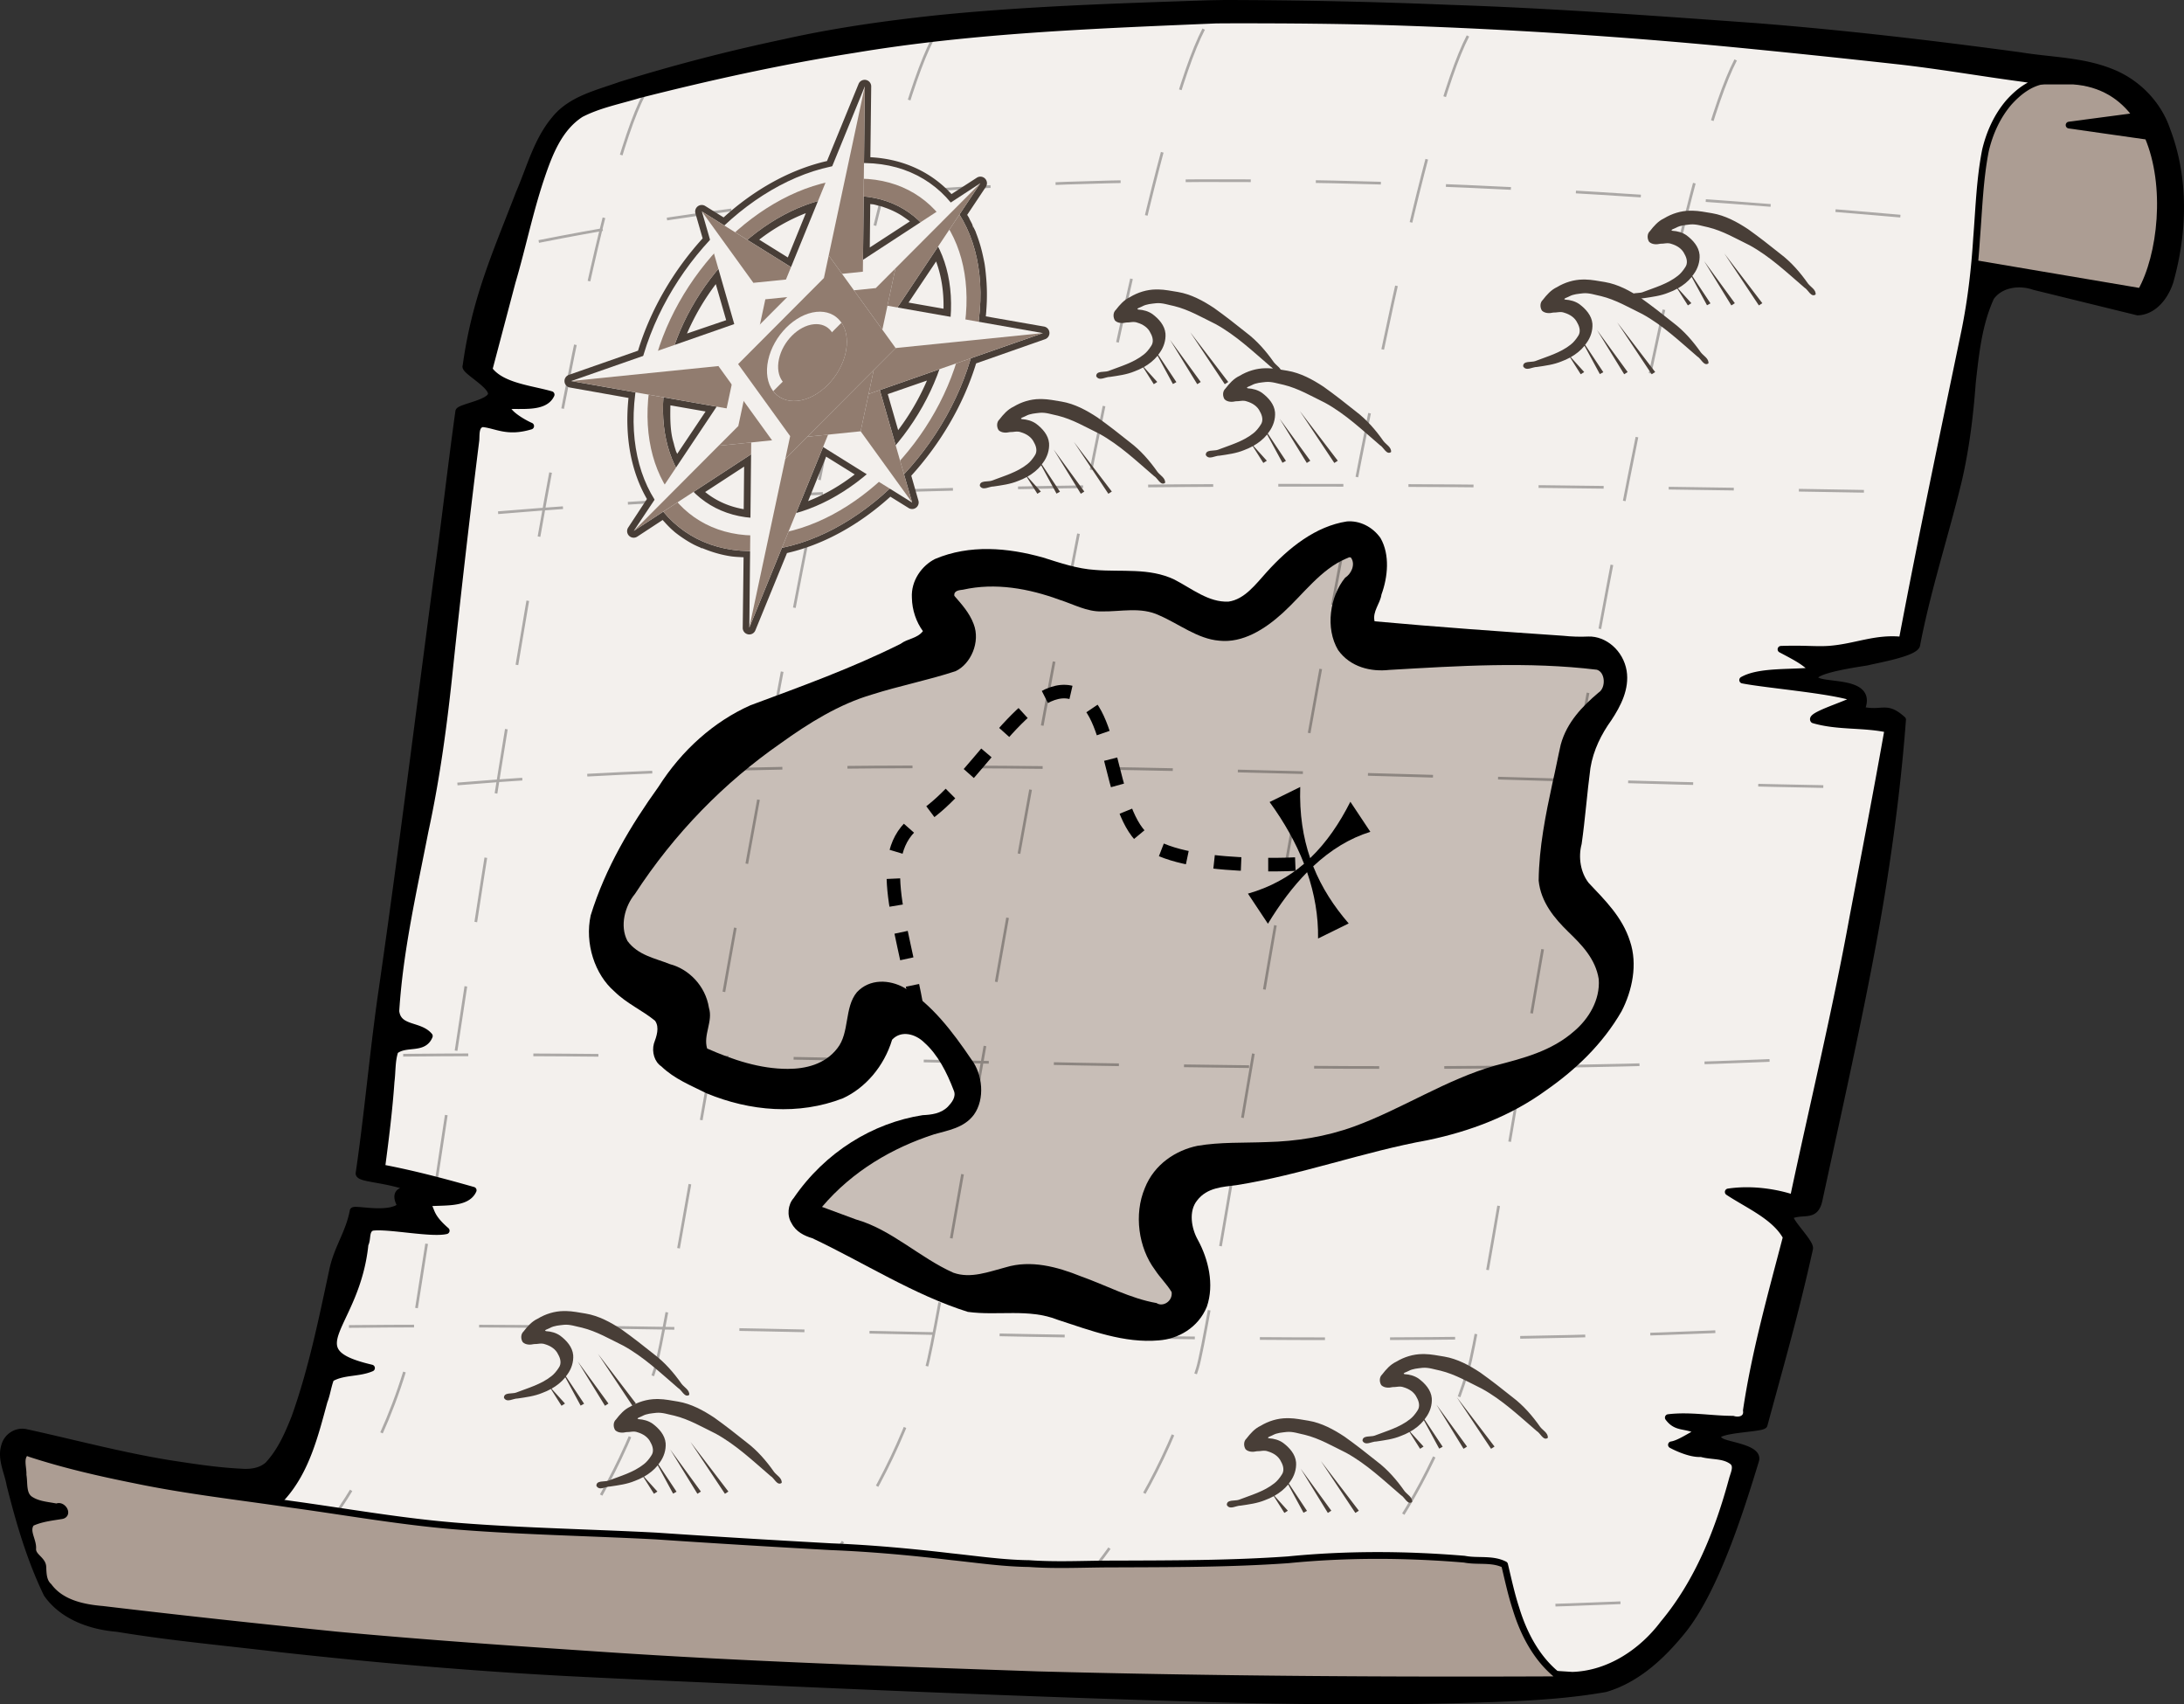 <svg xmlns="http://www.w3.org/2000/svg" xmlns:xlink="http://www.w3.org/1999/xlink" viewBox="0 0 322.19 251.36"><rect x="0" y="0" width="322.19" height="251.36" fill="#333333" stroke="none"/><g transform="translate(-190.23 -423.27)"><path d="M368.56 423.81c-13.446.456-26.909.864-40.301 2.23-7.5.808-14.983 1.86-22.348 3.513a267.706 267.706 0 00-24.18 6.286c-3.401 1.226-7.277 2.072-9.655 5.033-2.636 3.13-3.646 7.189-5.245 10.871-3.574 9.26-6.483 15.645-7.856 25.524-.328.608 3.73 2.693 3.748 4.062.017 1.382-4.728 2.013-4.813 2.62-1.145 8.17-2.046 16.373-3.198 24.542-2.687 20.288-5.206 40.6-8.132 60.855-1.259 8.574-2.112 18.377-3.378 26.944-.138.934 4.323.73 8.393 2.503 1.572.685-4.332-1.44-2.223 2.34-1.831 1.647-6.954.263-7.042.727-.643 3.373-2.376 5.491-3.051 8.857-1.557 7.253-3.042 14.558-5.54 21.559-.994 2.51-2.107 5.079-3.98 7.063-1.091.97-2.58 1.14-3.98 1.034-3.593-.175-7.16-.733-10.713-1.283-7.088-1.159-14.028-3.028-21.037-4.56-1.354-.285-2.714.586-3.094 1.905-.653 1.974.438 3.896.768 5.82 1.38 5.493 2.98 10.972 5.45 16.086 2.331 3.325 6.465 4.775 10.369 5.091 7.986 1.328 16.056 2.04 24.089 3.011 14.125 1.564 28.29 2.782 42.484 3.528 10.544.547 21.096.948 31.642 1.46 21.504.95 43.014 1.794 64.53 2.413 14.404.365 28.822.444 43.22-.17 4.546-.21 9.107-.565 13.59-1.357 4.62-1.362 8.295-4.778 11.27-8.437 4.892-5.959 8.663-17.93 10.882-25.228.544-1.835-4.188-2.194-5.15-2.839-2.754-1.843 6.213-1.717 6.397-2.397 2.539-9.37 4.618-16.515 6.713-25.995.21-.952-3.667-4.544-2.764-4.91 1.922-.779 3.574.406 4.156-2.247 3.058-14.182 7.125-32.029 9.4-46.362 1.285-8.124 2.304-16.295 2.923-24.498-2.504-2.254-2.895-.688-6.12-1.437 2.249-4.967-6.983-3.067-6.862-4.817.084-1.223 7.341-2.133 7.857-2.264 1.072-.29 7.154-1.317 7.22-2.537 1.573-8.196 4.195-16.146 6.158-24.252 1.1-4.754 1.69-9.606 2.049-14.468.479-4.25.923-8.606 2.729-12.537 1.422-1.979 4.2-2.321 6.375-1.562l15.28 3.75c2.447-.11 4.107-2.377 4.782-4.532 2.035-7.248 2.248-15.192-.469-22.296-1.328-3.945-4.519-7.148-8.406-8.61-4.218-1.658-8.824-1.63-13.243-2.363-13.07-1.763-26.175-3.304-39.324-4.327-14.93-1.069-29.864-2.177-44.828-2.668-11.05-.46-22.11-.692-33.169-.715l-2.372.042v0zm81.375 98.844c.024.332-.169-.333 0 0z" stroke-linejoin="round" stroke="#000"/><path d="M483.94 435.22l-26.44 22.84 48.562 8.219c2.996-5.293 4.157-15.607 1.031-22.906l-11.625-1.656 9.938-1.313c-2.05-2.886-5.077-4.891-9.344-5.187h-12.125z" stroke-linejoin="round" stroke="#000" fill="#ac9d93"/><path d="M369.72 426.22c-17.893.76-35.857 1.4-53.552 4.361-10.684 1.683-21.258 4.013-31.738 6.676-2.857.872-5.848 1.437-8.516 2.818-3.214 2.063-4.655 5.817-5.828 9.278-1.724 5.086-2.783 10.365-4.304 15.512l-3.406 12.887c1.813 2.506 6.19 2.852 9.156 3.718-.966 2.113-4.457 1.477-6.594 1.657.066 1.174 2.692 2.602 3.575 2.98-3.494 1.055-5-.146-7.075-.355-1.098.19-.942 1.566-1 2.406a1784.009 1784.009 0 00-3.86 33.475c-.833 8.129-1.914 16.242-3.649 24.232-1.715 8.793-3.742 17.573-4.304 26.538.323 2.742 3.491 1.912 4.938 3.66-.858 2.133-3.438.882-5.063 2.188-.494 1.451-.384 3.032-.578 4.542-.297 4.253-.831 8.483-1.39 12.709 4.556.857 9.042 2.046 13.5 3.312-.961 2.179-4.651 1.61-6.969 1.906 1.022.865.208 1.647 2.988 4.053-2.22.528-8.68-.836-10.925-.49-1.026.362-.618 1.7-1.045 2.49-1.256 12.356-10.364 15.613.951 18.26-1.927.833-4.17.453-6 1.53-.437 1.09-.559 2.279-.99 3.373-1.354 4.956-2.63 10.218-6.159 14.143-4.753 5.696-11.104 10.34-18.438 11.966-.784.357-2.483.164-2.726.769.893.338 1.899-.007 2.83.222l208.64 13.31c5.375-.16 10.253-3.392 13.416-7.598 5.111-6.109 8.117-13.662 10.177-21.278.23-.878.9-2.092-.076-2.744-1.315-.918-3.031-.648-4.516-1.086-1.763.148-4.36-1.268-4.383-1.285 1.202-.167 3.008-1.488 4.131-1.947-2.09-1.14-3.318-.35-4.593-2.063 3.172-.386 6.35.234 9.525.238.987.318 2.178-.057 1.99-1.304 1.295-8.66 3.683-17.1 5.89-25.558-1.634-3.038-5.644-4.723-8.562-6.657 3.627-.538 7.233.123 9.594.907 2.935-13.816 6.27-27.55 8.798-41.45 1.754-9.23 3.533-18.455 5.17-27.706-3.62-.791-7.38-.324-10.968-1.375-.627-.8 7.433-3.007 5.926-3.258-3.253-1.148-12.996-1.94-16.395-2.617 2.495-1.415 7.202-.995 10.5-1.375-1.486-1.364-2.134-1.73-4.844-3.157 3.615-.118 5.1.126 7.09-.01 3.964-.3 6.817-1.766 10.785-1.333 2.877-15.233 6.084-30.4 9.236-45.577.92-4.522 1.452-9.111 1.743-13.713.346-4.33.47-8.723 1.315-12.98.61-2.567 1.726-5.046 3.478-7.08 1.331-1.466 2.952-2.76 4.946-3.15-.874-.18-1.832-.163-2.737-.329-6.175-.813-12.311-1.899-18.502-2.596a1787.019 1787.019 0 00-25.216-2.618 799.932 799.932 0 00-47.828-3.091c-8.393-.289-16.793-.352-25.19-.347l-2.37.013z" stroke-linejoin="round" stroke="#000" fill="#f3f0ed"/><path style="block-progression:tb;text-indent:0;text-transform:none" d="M388.915 500.174c-4.56.699-8.553 3.839-11.83 7.482-1.621 1.796-3.261 4.006-5.606 4.338-2.932.158-5.425-1.923-7.998-3.248-3.712-1.775-7.792-1.09-11.69-1.423-2.632-.162-5.175-1.037-7.706-1.833-5.194-1.453-10.8-1.943-15.908.215-1.917.957-3.576 3.169-3.423 5.74.032 1.794.637 3.548 1.627 4.907-.857 1.111-2.265 1.085-3.294 1.873-7.203 3.6-14.697 6.292-22.15 9.06-5.369 2.384-10.123 6.607-13.56 12.013-4.087 5.698-7.826 11.92-10.007 18.974-.9 4.122.601 8.724 3.505 11.22 1.805 1.786 4.069 2.75 5.987 4.317.705.993.21 2.335-.164 3.36-.347 1.255.096 2.721 1.09 3.367 1.95 1.877 4.383 2.822 6.669 3.973 6.416 2.661 13.6 3.268 20.118.74 3.299-1.515 6.072-4.694 7.262-8.642 1.352-1.454 3.482-.838 4.757.433 1.998 1.772 3.34 4.435 4.333 7.045.421.95-.318 1.824-.87 2.41-1.033 1.026-2.427 1.18-3.72 1.242-7.328 1.14-14.376 5.423-19.037 12.242-.836.949-1.011 2.571-.302 3.683.655 1.287 1.897 1.871 3.073 2.225 7.643 3.611 14.939 8.338 22.929 10.86 4.418.612 9.004-.537 13.3 1.18 4.846 1.577 9.776 3.472 14.873 3.025 2.837-.199 5.827-1.848 7.1-4.98 1.121-3.272.219-7.009-1.344-9.862-.935-1.67-1.387-4.209-.092-5.797 1.46-1.918 3.796-1.993 5.815-2.257 9.532-1.512 18.75-4.93 28.25-6.643 6.113-1.277 12.157-3.505 17.46-7.374 4.276-2.984 8.278-6.753 11.09-11.628 1.568-3.03 2.395-6.92 1.24-10.326-1.14-3.6-3.742-6.098-6.09-8.596-1.2-1.515-1.572-3.786-1.043-5.744.53-3.718.8-7.482 1.295-11.203.43-2.654 1.63-5.028 3.1-7.066 1.353-2.049 2.677-4.572 2.244-7.28-.507-3.015-3.087-5.128-5.642-5.049-1.25.062-2.494.014-3.74-.114-9.272-.634-18.544-1.288-27.805-2.133-.335-1.461.82-2.58 1.017-3.942.946-2.6 1.266-5.861-.133-8.324-1.188-1.698-3.124-2.622-4.98-2.46z" color="#000"/><path style="block-progression:tb;text-indent:0;text-transform:none" d="M389.545 505.534c.698 1.012-.02 2.423-.87 2.927-2.257 2.762-2.976 7.454-1.037 10.693 1.817 2.528 4.85 3.215 7.535 2.916 10.198-.591 20.45-1.26 30.634-.027 1.263.38 1.35 2.685.242 3.376-2.336 1.977-4.68 4.35-5.58 7.687-.425 1.859-.769 3.745-1.207 5.603-1.02 4.726-1.99 9.533-2.045 14.432.315 3.194 2.371 5.607 4.374 7.559 1.913 1.848 4.016 3.953 4.487 6.968.238 3.121-1.537 5.902-3.586 7.649-3.37 2.99-7.592 4.028-11.625 5.087-7.233 2.03-13.772 6.401-20.845 8.991-4.196 1.527-8.582 2.213-12.967 2.311-3.393.14-6.81-.023-10.179.552-3.157.654-6.359 2.689-7.757 6.233-1.638 3.89-.926 8.814 1.483 12.043.756 1.16 1.761 2.117 2.47 3.29.188 1.347-1.288 2.254-2.225 1.624-3.86-.67-7.435-2.62-11.148-3.94-3.536-1.422-7.394-2.455-11.1-1.334-2.511.655-5.163 1.713-7.726.8-4.952-2.202-9.158-6.39-14.365-7.856-1.67-.62-3.341-1.238-5.013-1.853 4.515-5.314 10.426-8.725 16.534-10.703 2.051-.595 4.398-.924 5.871-2.887 1.67-2.318 1.294-5.998-.382-8.178-2.768-4.083-5.838-8.135-9.867-10.543-2.193-1.23-5.116-1.377-7.008.649-1.88 2.258-1.05 5.974-2.885 8.268-1.824 2.38-4.692 3.038-7.303 3.04-4.096.005-8.099-1.325-11.906-3.005-.607-2.008.894-3.994.267-6.005-.517-3.305-3.05-5.74-5.753-6.437-2.168-.876-4.682-1.275-6.269-3.422-1.175-2.232-.36-5.166 1.102-6.927 5.834-8.969 13.227-16.475 21.483-22.21 4.216-3.032 8.652-5.783 13.473-7.199 4.088-1.299 8.28-2.113 12.356-3.453 2.218-1.039 3.701-4.298 2.653-6.966-.62-1.651-1.763-2.899-2.84-4.14-.123-.815.804-.84 1.273-.908 4.769-1.07 9.683-.185 14.27 1.497 2.043.65 4.023 1.768 6.182 1.706 2.826.056 5.775-.714 8.488.577 2.94 1.266 5.65 3.47 8.851 3.739 3.468.376 6.723-1.671 9.384-4.092 3.028-2.766 5.61-6.427 9.31-8 .241-.053.545-.35.765-.131z" color="#000" fill="#c8beb7"/><path d="M377.525 541.555c2.179 2.99 3.879 6.022 5.081 9.107-2.272 1.95-4.984 3.464-8.276 4.404l2.948 4.436c1.797-2.966 3.723-5.51 5.779-7.599 1.103 3.207 1.668 6.463 1.618 9.78l4.517-2.222c-2.15-2.489-3.968-5.24-5.237-8.432 2.596-2.423 5.399-4.14 8.433-5.08l-2.948-4.435c-1.592 3.149-3.503 5.991-5.93 8.316-1.047-3.059-1.595-6.506-1.467-10.497l-4.518 2.222z"/><path d="M325.605 572.514c-2.565-14.338-6.893-23.96.641-28.677 7.535-4.716 15.07-19.81 21.803-18.489 6.734 1.321 5.451 16.791 10.901 21.696 5.451 4.906 24.047 3.585 24.047 3.585" stroke="#000" stroke-dasharray="4,4" stroke-width="2" fill="none"/><path d="M241.71 618.9c63.165-.668 133.79 3.997 207.59.505m-199.59-40.51c63.165-.668 133.79 3.997 207.59.505m-199.59-40.51c63.827-5.307 134.47-.792 207.59.505m-201.59-40.51c63.827-5.307 135.99-4.327 209.1-3.03m-203.1-36.97c68.855-13.687 138.92-9.216 209.1-3.03m-193.54-18.69c-12.627 24.243-32.498 179.11-35.355 188.39-8.081 26.263-26.264 37.375-26.264 37.375m222.63-230.82c-12.627 24.244-36.539 183.65-39.396 192.94-8.081 26.264-23.234 37.881-23.234 37.881m23.135-234.36c-12.627 24.244-37.044 187.19-39.901 196.47-8.081 26.264-23.234 37.881-23.234 37.881m24.15-235.36c-12.627 24.244-38.054 188.2-40.911 197.48-8.081 26.264-23.234 37.881-23.234 37.881m-75.939-4.05c63.165-.669 133.79 3.996 207.59.504m-107.5-230.3c-12.627 24.244-38.054 186.68-40.911 195.97-8.081 26.264-23.234 37.881-23.234 37.881" opacity=".3" stroke-linejoin="round" stroke="#000" stroke-dasharray="9.6,9.6" stroke-width=".4" fill="none"/><path d="M193.94 637.56c-.812.86-.247 2.187-.313 3.25.234 1.263-.136 2.989 1.22 3.719 1.13.684 2.487.73 3.75 1 .817-.467 1.848 1.134.656 1.281-1.482.24-3.03.412-4.407 1.063-.916 1.19.317 2.544.204 3.838-.018 1.16 1.458 1.571 1.498 2.656.047 1.008.054 2.13.865 2.858 1.83 2.48 5.061 3.158 7.96 3.401 11.512 1.373 23.041 2.613 34.575 3.785 12.983 1.207 25.992 2.096 39.001 2.966 21.414 1.45 42.87 2.142 64.315 2.889 25.865.685 51.74.854 77.613.731-3.605-2.439-5.777-6.44-7.017-10.52-.69-2.113-1.151-4.289-1.67-6.448-1.837-.935-3.967-.42-5.927-.809-8.651-.723-17.368-.765-26.01.09-8.587.607-17.197.584-25.8.618-4.14-.003-8.28.238-12.414-.06-3.825-.048-7.62-.607-11.418-1.009-5.902-.695-11.821-1.243-17.761-1.478-8.611-.478-17.22-.992-25.824-1.579-9.7-.508-19.42-.674-29.106-1.432-8.34-.65-16.58-2.134-24.86-3.264-7.626-1.134-15.3-1.987-22.854-3.557-5.247-1.05-10.481-2.246-15.568-3.908a.92.92 0 00-.709-.08z" stroke-linejoin="round" stroke="#000" fill="#ac9d93"/><path d="M317.67 435.051a.968.968 0 00-.78.594l-4.66 11.375c-5.428 1.236-10.692 4.191-15.25 8.313l-2.719-1.688a.968.968 0 00-1.437 1.094l1.062 3.687c-4.267 4.704-7.644 10.404-9.531 16.562l-10.188 3.563a.968.968 0 00.156 1.875l8.625 1.531c-.598 5.764.396 10.895 2.719 14.906l-2.75 4.188a.968.968 0 001.35 1.345l3.719-2.437c.535.592 1.078 1.196 1.719 1.718v.032c.006.004.025-.005.031 0-.013-.01-.072-.053.031.03.295.238.589.456.875.657.615.43 1.258.84 1.938 1.188.32.164.659.308 1.031.468a.968.968 0 000 .032c.146.06.134.026.219.03 1.352.561 2.8 1.002 4.344 1.22.279.038.29.035.03 0 .55.076 1.139.092 1.72.125l-.125 10.375a.968.968 0 001.875.375l4.656-11.375c5.428-1.236 10.69-4.192 15.25-8.313l2.719 1.688a.968.968 0 001.43-1.063l-1.063-3.72c4.263-4.702 7.677-10.406 9.563-16.561l10.156-3.563a.968.968 0 00-.16-1.876l-8.563-1.5.063-.718c.007-.084 0-.026 0-.032v-.031a29.18 29.18 0 00-.063-5.469c.017.174.019.164 0-.031-.046-.415-.087-.852-.156-1.281a.968.968 0 000-.031c-.068-.418-.159-.828-.25-1.25a21.911 21.911 0 00-1.063-3.532.968.968 0 000-.03c-.155-.388-.351-.717-.5-1.032.012.032.084.182.094.25.01.076.002.113 0 .156a.828.828 0 000 .125c.001-.005.028-.202-.094-.531-.004-.008.004-.024 0-.031-.008-.02.01-.01 0-.032-.14-.296-.292-.575-.437-.843-.003-.009.004-.02 0-.032-.013-.042-.05-.096-.063-.125-.003-.006 0-.03 0-.03a.968.968 0 00-.03 0 .968.968 0 000-.032c-.09-.162-.164-.268-.25-.406l2.75-4.125a.968.968 0 00-1.345-1.344l-3.72 2.405c-2.969-3.235-7.092-5.18-11.969-5.438l.125-10.438a.968.968 0 00-1.093-.968zm.937 18.312c.174.03.361.027.532.063.278.057.543.145.812.218.01.003.022-.002.031 0 .02.005.014-.003.032 0 .018.004.015-.002.03 0 .23.066.47.152.75.25.832.29 1.587.644 2.282 1.063.183.11.382.246.656.437.244.17.48.333.688.5.012.01.02.022.031.031l-5.91 3.844.07-6.406zm-9.5 1.344l-2.656 6.531-4.22-2.624a27.501 27.501 0 016.875-3.906zm19.22 7.125c.753 2.049 1.148 4.369 1.093 6.969l-5.156-.907 4.063-6.062zm-32.5 3.344l1.53 5.312-5.78 1.969a35.125 35.125 0 014.25-7.281zm31.15 14.219a35.066 35.066 0 01-4.25 7.312l-1.532-5.312 5.781-2zm-37.845 3.656l5.188.906-4.188 6.25c-.069-.168-.17-.356-.218-.5-.006-.019.006-.01 0-.031a15.76 15.76 0 01-.25-.844c-.005-.02.006-.009 0-.031-.09-.327-.188-.649-.25-.938-.317-1.465-.323-3.12-.282-4.812zm22.97 7.562l4.218 2.625c-2.188 1.695-4.494 3.008-6.875 3.938l2.656-6.563zm-12.095 1.47l-.062 6.28c-2.204-.378-4.098-1.244-5.688-2.53l5.75-3.75z" fill="#483e37"/><path d="M315.366 447.43c-13.723 1.395-27.569 15.287-30.928 31.026-3.36 15.74 5.039 27.37 18.762 25.976 13.723-1.395 27.573-15.287 30.932-31.026 3.36-15.74-5.043-27.37-18.766-25.976zm-1.031 4.83c11.397-1.158 18.376 8.502 15.586 21.574-2.79 13.072-14.293 24.605-25.69 25.764-11.396 1.158-18.372-8.498-15.582-21.57 2.79-13.072 14.29-24.61 25.686-25.768z" fill="#f3f0ed"/><path d="M331.145 453.979l-1.76 1.764c3.133 4.323 4.3 10.618 2.754 17.866-3.09 14.476-15.83 27.25-28.45 28.533-6.318.642-11.408-1.718-14.53-6.05l-1.753 1.758c3.394 4.712 8.924 7.282 15.794 6.583 13.723-1.394 27.573-15.287 30.932-31.026 1.682-7.878.416-14.727-2.988-19.428z" fill="#917c6f"/><path d="M289.184 496.119l1.947-1.953c-2.828-3.904-3.88-9.594-2.483-16.138 2.79-13.072 14.293-24.606 25.69-25.764 5.706-.58 10.301 1.551 13.12 5.464l1.953-1.958c-3.122-4.332-8.212-6.692-14.53-6.05-12.621 1.282-25.36 14.056-28.45 28.533-1.547 7.247-.38 13.543 2.753 17.866z" fill="#917c6f"/><path d="M315.388 479.461l-8.084-11.19 27.546-17.98-19.462 29.17z" fill="#f3f0ed"/><path d="M334.847 450.29l-23.504 23.575 4.043 5.597 19.461-29.172z" fill="#917c6f"/><path d="M311.27 483.59l-8.084-11.19-19.462 29.17 27.546-17.98z" fill="#f3f0ed"/><path d="M283.724 501.566l23.504-23.575 4.043 5.597-27.547 17.978z" fill="#917c6f"/><path d="M317.2 470.974l-13.326 13.367 20.922 13.054-7.596-26.42z" fill="#f3f0ed"/><path d="M324.793 497.397l-14.26-19.738 6.665-6.685 7.595 26.423z" fill="#917c6f"/><path d="M309.787 484.375l3.706-17.364 30.587 5.385-34.293 11.979z" fill="#f3f0ed"/><path d="M344.079 472.391l-32.44 3.297-1.854 8.685 34.294-11.982z" fill="#917c6f"/><path d="M316.283 477.859l-15.139 1.538-.371 36.438 15.51-37.976z" fill="#f3f0ed"/><path d="M300.769 515.833l7.941-37.207 7.572-.77-15.513 37.977z" fill="#917c6f"/><path d="M314.7 467.518l-13.325 13.366-7.597-26.42 20.923 13.054z" fill="#f3f0ed"/><path d="M293.776 454.468l14.26 19.737 6.665-6.685-20.925-13.052z" fill="#917c6f"/><g><path d="M317.433 472.462l-15.139 1.539 15.511-37.977-.372 36.438z" fill="#f3f0ed"/><path d="M317.801 436.027l-7.94 37.207 7.57-.77.37-36.437z" fill="#917c6f"/></g><g><path d="M305.08 484.853l3.706-17.363-34.293 11.978 30.587 5.385z" fill="#f3f0ed"/><path d="M274.497 479.463l32.44-3.297-1.854 8.684-30.586-5.387z" fill="#917c6f"/></g><g><path fill="#f3f0ed" d="M301.377 464.981l20.947-2.129-5.128 24.026-20.947 2.129z"/><path d="M322.324 462.852l-5.128 24.026-20.947 2.129 26.075-26.155z" fill="#917c6f"/><path fill="#917c6f" d="M303.135 467.412l16.292-1.656-3.988 18.686-16.292 1.656z"/></g><g><path fill="#f3f0ed" d="M296.216 477.26l16.27-16.32 9.87 13.663-16.27 16.319z"/><path d="M312.486 460.94l9.87 13.663-16.27 16.318 6.4-29.98z" fill="#917c6f"/><path fill="#917c6f" d="M299.12 476.966l12.653-12.693 7.677 10.627-12.654 12.692z"/></g><path d="M314.99 475.245c-.774 3.625-3.963 6.823-7.123 7.144s-5.095-2.356-4.321-5.98 3.962-6.824 7.122-7.145c3.05-.31 4.978 2.178 4.384 5.657" fill="#f3f0ed"/><path d="M314.368 470.86l-10.065 10.101c.787 1.026 2.03 1.584 3.568 1.428 3.16-.32 6.349-3.52 7.122-7.144l.058-.325c.28-1.634.005-3.05-.683-4.06z" fill="#917c6f"/><path d="M313.395 475.405c-.558 2.614-2.858 4.921-5.137 5.153s-3.675-1.7-3.117-4.314 2.858-4.922 5.137-5.153c2.2-.224 3.59 1.57 3.162 4.08" fill="#917c6f"/><path id="a" style="block-progression:tb;text-indent:0;text-transform:none" d="M400.05 622.97c-1.342.012-2.678.427-3.825 1.12-.88.407-1.515 1.138-2.098 1.888-.436.392-.43 1.122-.117 1.586.432.408 1.102.413 1.656.28.515.024 1.069-.197 1.632.023.81.238 1.577.717 1.936 1.516.34.583.52 1.347.093 1.936-.287.461-.71.973-1.096 1.26-1.527 1.21-3.435 1.735-5.224 2.424-.549.202-1.816-.08-1.772.77.436.775 1.367.072 2.029.093 1.216-.182 2.468-.34 3.614-.816.441-.162.87-.354 1.283-.583l1.562 2.472.513-.326-1.982-2.193c.77-.44 1.472-.99 2.03-1.679l2.261 4.175.513-.28-2.682-4.035c.072-.093.144-.181.21-.28.598-.804.935-1.841.863-2.845-.11-1.21-.979-2.166-1.912-2.868-.616-.434-1.355-.632-2.1-.676-.458-.12.435-.355.584-.467.632-.348 1.356-.38 2.052-.466.908-.083 1.779.246 2.659.42 2.17.533 4.118 1.684 6.11 2.658 3.005 1.65 5.507 4.031 8.092 6.25.521.276.972 1.494 1.633 1.003.077-.709-.735-1.108-1.12-1.61-1.15-1.638-2.477-3.172-4.081-4.383-1.556-1.248-3.134-2.481-4.757-3.638-1.625-1.07-3.379-2.027-5.318-2.356-.957-.15-1.922-.358-2.891-.373-.12.004-.231-.004-.35 0zm5.06 6.32l5.085 7.65.513-.327-5.597-7.323zm-2.984 1.12l4.01 6.53.514-.327-4.524-6.204z" color="#000" fill="#483e37"/><use id="b" xlink:href="#a" transform="translate(-20.019 9.457)" height="251.359" width="322.191" y="0" x="0"/><use id="c" xlink:href="#b" transform="translate(-106.64 -15.802)" height="251.359" width="322.191" y="0" x="0"/><use id="d" xlink:href="#c" transform="translate(13.637 12.98)" height="251.359" width="322.191" y="0" x="0"/><use id="e" xlink:href="#d" transform="translate(136.72 -165.11)" height="251.359" width="322.191" y="0" x="0"/><use id="f" xlink:href="#e" transform="translate(15.809 -10.152)" height="251.359" width="322.191" y="0" x="0"/><use id="g" xlink:href="#f" transform="translate(-78.792 11.617)" height="251.359" width="322.191" y="0" x="0"/><use id="h" xlink:href="#g" transform="translate(-17.173 16.162)" height="251.359" width="322.191" y="0" x="0"/><use xlink:href="#h" transform="translate(33.335 -4.546)" height="251.359" width="322.191"/></g></svg>
